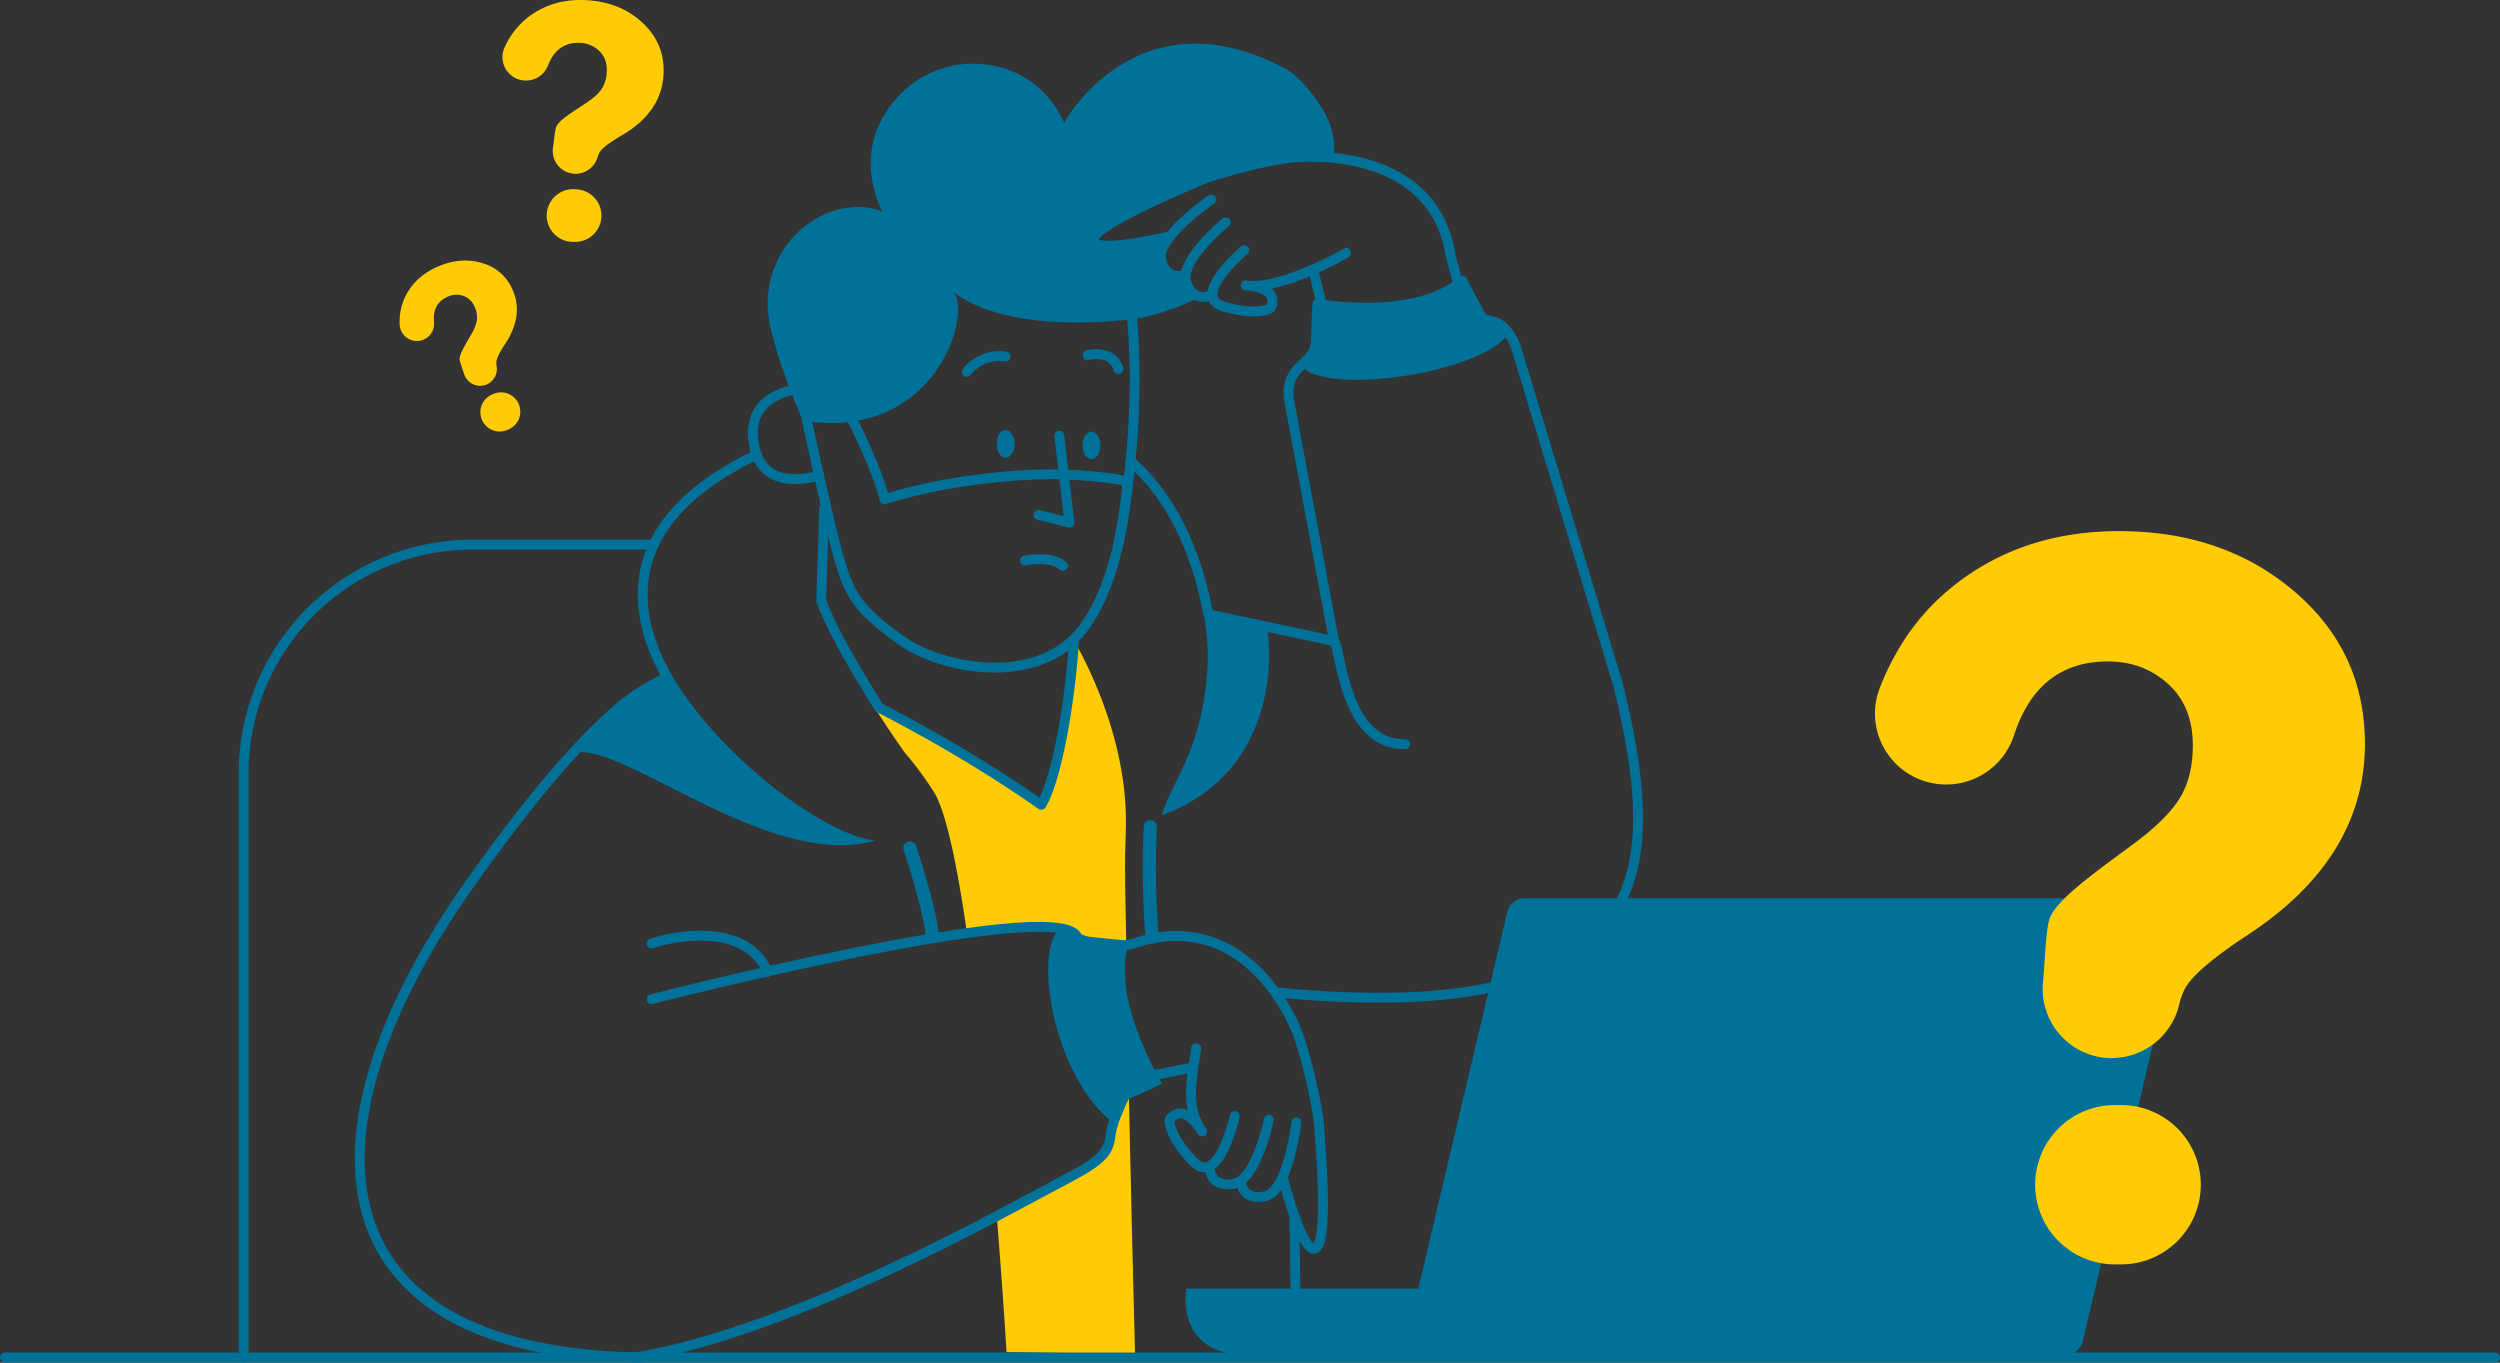 <svg xmlns="http://www.w3.org/2000/svg" viewBox="0 0 1519.44 828.23"><rect x="0" y="0" width="1519.44" height="828.23" fill="#333333" stroke="none"/><g data-name="Layer 2"><path fill="none" stroke="#007299" stroke-linecap="round" stroke-linejoin="round" stroke-width="6" d="M148.08 825.23V470a139.09 139.09 0 0 1 139.09-139H396.1"/><path fill="none" stroke="#007299" stroke-linecap="round" stroke-linejoin="round" stroke-width="8" d="M553 515.4s11.87 35.55 13.61 52.76M699.12 502.53a524.19 524.19 0 0 0 1.11 67.13"/><path fill="none" stroke="#007299" stroke-linecap="round" stroke-linejoin="round" stroke-width="6" d="M810.86 389.63C815 393.9 816.6 453 854 452.3"/><path fill="#007299" d="M406.66 407.82c-16.38 7.23-40 21.28-59 50.38 26.78-11 118.93 71.4 184.25 52.71-30.37-3.22-95.45-50.91-125.25-103.09Z"/><path fill="none" stroke="#007299" stroke-linecap="round" stroke-linejoin="round" stroke-width="6" d="M459.88 276.35c-79.26 37.73-80.35 90.76-53.41 136.87-14.14 2.23-48.36 21.5-120.78 123.76-104.26 147.21-99.26 284.57 103.54 288.07M776.76 603.85v-.58c238.93 22.71 232-81.37 207-186L921 209.75c-9.25-20.18-17.52-11.54-21-17.85-8.05-14.74-11.25-21.21-11.25-21.21-29.36 24.87-88 14-88 14s-.5 5.37-.91 21.79-18.7 14-16.55 35.82l27.5 147.32-76.41-16.29c-4.89-26.75-17.35-67.34-47.31-93M787.92 824.52l-1.24-85.54"/><path fill="#007299" d="M770.09 380.94c-12.06-5-28.15-6.87-38.68-8.56a138.72 138.72 0 0 1 2.6 30.46c-2.27 52.68-22.88 73.24-27.79 92.64 63.35-23.35 68.29-85.13 63.87-114.54Z" data-name="shape"/><g><path fill="#ffcc04" d="M675.14 688.87c-1.33 11.14-3.89 15.82-29.95 29.22-6.65 3.42-20.66 10.84-39.43 20.25 3.89 48.09 6 83.46 6 83.46l78.11 1.09s-2.16-80.39-3.85-162.06c-4.33 8.76-10.08 21.26-10.88 28.04ZM684.27 503c1-43.09-15.5-85.36-31.45-113.64-2.58 39.34-11 84.94-19.9 99.81-42-29.13-73.5-45.83-98.68-59.13-15.91-25.65-29.34-48.52-35.14-65.11l.24-7.62-2.74.27c7 23.07 22.1 55.87 53.36 99.93a208.34 208.34 0 0 1 17.51 23.62c7.46 11.69 14.3 44.76 20.25 86 34.77-4.83 61.71-5.78 66.6 1.63l30.21 5.78c-1.12-57.6-.79-48.02-.26-71.54Z"/></g><g data-name="hand II"><g data-name="hand II"><path fill="none" stroke="#007299" stroke-linecap="round" stroke-linejoin="round" stroke-width="6" d="m724.49 648.79-46.47 9.51M779.63 715.52c3.9 15 12.52 43.86 19 43.46 9.2-.57 4.28-58.18 3-75.86-.63-9.07-7-38.25-12.2-53-6.79-19.3-37.74-78.07-100.68-56.63l-45.47 11.13"/><path fill="none" stroke="#007299" stroke-linecap="round" stroke-linejoin="round" stroke-width="6" d="M727 637.07c-1 10.23-7 31.74.83 45.87M787.92 682s-4.91 41.78-18.87 45-14.85-8.56-14.85-8.56"/><path fill="none" stroke="#007299" stroke-linecap="round" stroke-linejoin="round" stroke-width="6" d="M771.17 680.57s-7.54 36.83-21.71 39-14.17-9.57-14.17-9.57"/><path fill="none" stroke="#007299" stroke-linecap="round" stroke-linejoin="round" stroke-width="6" d="M750.5 678.3s-9.79 44.15-25.51 27.41-14.06-25.27-14.06-25.27 7.56-12.13 19.68 7.24"/></g><path fill="#007299" d="M675.77 681.84c-35.35-28.68-47.34-100.91-32.4-116.72.6-5 12.08 3.45 19 4.22 16.7 1.86 23.9 2.37 23.9 2.37-6.77 20.82.77 46 8.52 63.91a193 193 0 0 0 11.52 23c-1.33.67-6.7 3.32-19.47 8.92-7.36 3.27-8.92 8.79-11.07 14.3Z" data-name="welt II"/><path fill="none" stroke="#007299" stroke-linecap="round" stroke-linejoin="round" stroke-width="6" d="M396.1 573.38c15.61-5.17 57.64-12.33 70.46 17.27"/><path fill="none" stroke="#007299" stroke-linecap="round" stroke-linejoin="round" stroke-width="6" d="M396.1 607.24s242.55-62.3 258.23-38.52l36.83 82.35s-14.7 26.65-16 37.8-3.89 15.82-29.95 29.22S483 809.7 385.41 825.05"/></g><g><path fill="none" stroke="#007299" stroke-linecap="round" stroke-linejoin="round" stroke-width="6" d="M500.92 309.2c-.53 15.6-1.23 36.72-1.82 55.71 5.8 16.59 19.23 39.46 35.14 65.11 25.18 13.3 56.65 30 98.68 59.13 9-14.87 17.32-60.47 19.9-99.81"/><path fill="none" stroke="#007299" stroke-linecap="round" stroke-linejoin="round" stroke-width="6" d="M488.12 236c-7.53.67-35.71 5.17-29.74 35 4.74 23.73 26.43 21.62 39.42 18"/><path fill="none" stroke="#007299" stroke-linecap="round" stroke-linejoin="round" stroke-width="6" d="M686.57 180.12c5.34 40.73 2.87 84.45-1.31 117"/><path fill="none" stroke="#007299" stroke-linecap="round" stroke-linejoin="round" stroke-width="6" d="M685.26 297.08c-1.75 13.7-3.81 25.41-5.72 34.06" data-name="face"/><path fill="none" stroke="#007299" stroke-linecap="round" stroke-linejoin="round" stroke-width="6" d="M510.29 243.13c6.31 6.38 23.23 43.16 27.36 60.31 0 0 41.87-14.41 101.86-15.29 0 0 32.71.67 45.75 4.63 0 0-2.82 60.73-29.34 92.18S573.33 407.61 547 388.7s-30.65-27.93-36.74-48.16-22.17-95.65-22.17-95.65Z"/><path fill="#fff" stroke="#007299" stroke-linecap="round" stroke-linejoin="round" stroke-width="6" d="M623 340.66s16.35-3.25 23 3.25"/><path fill="none" stroke="#007299" stroke-linecap="round" stroke-linejoin="round" stroke-width="6" d="m643.84 264.77 6.08 52.91-18.66-4.77"/><ellipse cx="663.37" cy="270.69" fill="#007299" rx="5.42" ry="8.39"/><ellipse cx="611.18" cy="269.77" fill="#007299" data-name="eye II" rx="5.42" ry="8.39"/><path fill="none" stroke="#007299" stroke-linecap="round" stroke-linejoin="round" stroke-width="6" d="M587.67 226a24.86 24.86 0 0 1 23.53-9.25" data-name="brow II"/><path fill="none" stroke="#007299" stroke-linecap="round" stroke-linejoin="round" stroke-width="6" d="M661 215.83s15-3.9 18.79 8.39"/><path fill="#007299" d="M721 171.54c-1.32-3.86.18-8.56 2.94-13.29l-.72-.81-3.39 9.5s-10.61 4.57-14.11-9c-1.08-4.15 1.37-9.21 5.27-14.22l-.11-.13c-14.75 3.42-43.57 9-46.17 3.2-3.67-8.21 48.33-30 64.17-37 8.12-3.55 36.22-11.26 51.36-13.46a131.24 131.24 0 0 1 30.27-.33 44.29 44.29 0 0 0-5.18-26.95c-4.91-9.06-15.17-22.53-24.28-27.36-90.29-47.89-134.34 33-134.34 33S634 40 592.86 38.76a61.36 61.36 0 0 0-45.09 18c-33.69 33.77-11.23 72-11.23 72s-15.69-8-36.85 2.21c-25.28 12.23-38 40.86-31.43 68.17 7 29 19.86 56.61 19.86 56.61 82.16 12.72 103.16-67.95 91.06-78.36 18.22 13.48 51 22.51 106.52 16.93 12.71-1.32 28.3-6.32 44.17-13.9-3.07-.42-6.64-2.42-8.87-8.88Z"/></g><g><g data-name="hand"><path fill="none" stroke="#007299" stroke-linecap="round" stroke-linejoin="round" stroke-width="6" d="m798.07 163.8 13.07 52.61 74.25-21.96"/><path fill="none" stroke="#007299" stroke-linecap="round" stroke-linejoin="round" stroke-width="6" d="M710.92 143.63c-14.75 3.42-43.57 9-46.17 3.2-3.67-8.21 48.33-30 64.17-37 8.12-3.55 36.22-11.26 51.36-13.46 19.75-2.85 91.55-4.67 101.5 59.42l10.63 39.63-70.62 20.94"/><path fill="none" stroke="#007299" stroke-linecap="round" stroke-linejoin="round" stroke-width="6" d="M818.05 153.68c-8.37 5.52-39.78 20.38-55.55 20M736.13 121.3s-33.88 23.15-30.37 36.7 14.11 9 14.11 9"/><path fill="none" stroke="#007299" stroke-linecap="round" stroke-linejoin="round" stroke-width="6" d="M744.94 135.13s-28.41 23.18-23.9 36.41 14.74 7.89 14.74 7.89"/><path fill="none" stroke="#007299" stroke-linecap="round" stroke-linejoin="round" stroke-width="6" d="M756.26 152s-33.72 28.43-12.15 34.44 28.2.73 28.2.73 7.06-12-15.16-13.74"/></g><path fill="#007299" d="M790.9 222.17c14.19 18.81 110.33 4.64 126.15-19.66-7.58-10.4-13.62-4.47-17-10.61-8.05-14.74-11.25-21.21-11.25-21.21-16.7 14.15-42.89 16.73-62.37 16.33a194.54 194.54 0 0 1-25.67-1.93c-.12 1.49-.53 7.46-.88 21.4-.17 8.07-4.69 11.6-8.98 15.68Z"/></g><path fill="#007299" d="M1315.57 545.92H926.76a11 11 0 0 0-10.71 8.47L862 783.21H721.06s-7.81 40.34 37.74 40.34h496.38a11 11 0 0 0 10.71-8.47l60.38-255.63a11 11 0 0 0-10.7-13.53Z"/><g data-name="Question marks"><path fill="#ffcc04" d="M1283.5 643.11a42 42 0 0 1-41.86-45.45c1.5-18.12 1.7-29.28 3.57-37.69 2.56-11.56 25-27.47 51-46.71q20.51-15.06 28.53-28.05t8-32.22q0-23.73-15.07-37.35t-36.5-13.64q-42.57 0-57.17 45.09a43.34 43.34 0 0 1-47.42 29.26 43.15 43.15 0 0 1-33.94-58.68q13.93-35.24 39.94-57.67 43.11-37.18 105.32-37.19 63.48 0 106.44 36.55t43 92.66q0 69.57-71.49 116.38-31.11 20.52-37.67 32.06a38.67 38.67 0 0 0-3.7 10 42.2 42.2 0 0 1-40.94 32.6Zm5.68 125.36h-3.84a48.42 48.42 0 0 1-48.42-48.41 48.42 48.42 0 0 1 48.42-48.42h3.84a48.41 48.41 0 0 1 48.41 48.42 48.41 48.41 0 0 1-48.41 48.41ZM295.88 233.64a10.18 10.18 0 0 1-13.68-6.07 90.19 90.19 0 0 1-2.83-8.71c-.54-2.81 2.9-8.5 6.84-15.28a26.58 26.58 0 0 0 3.64-9 14.69 14.69 0 0 0-1.32-7.93 11.59 11.59 0 0 0-6.95-6.84 12.69 12.69 0 0 0-9.42.49q-9.46 4.1-8.36 15.52a10.5 10.5 0 0 1-7.71 11.06 10.45 10.45 0 0 1-13.19-9.77 35.08 35.08 0 0 1 3.32-16.65q6-12.4 19.81-18.39 14.1-6.12 27.16-2.13a28.2 28.2 0 0 1 18.45 16.44q6.71 15.45-4.67 32.73-4.94 7.55-5.29 10.74a9.59 9.59 0 0 0 .15 2.59 10.21 10.21 0 0 1-5.95 11.18Zm13.32 27.29-.85.37a11.71 11.71 0 0 1-15.41-6.09A11.71 11.71 0 0 1 299 239.8l.85-.37a11.71 11.71 0 0 1 15.41 6.09 11.71 11.71 0 0 1-6.06 15.41ZM349.08 105.6a13.87 13.87 0 0 1-13-15.75c.83-5.95 1.1-9.62 1.87-12.36 1-3.76 8.72-8.6 17.67-14.46q7-4.59 9.92-8.73a20 20 0 0 0 3.23-10.47q.43-7.83-4.29-12.59a17.35 17.35 0 0 0-11.8-5.16q-14-.78-19.66 13.82a14.32 14.32 0 0 1-16.17 8.78 14.24 14.24 0 0 1-10.11-20A47.84 47.84 0 0 1 321 10.44Q335.88-1 356.38.1q20.92 1.16 34.42 14t12.47 31.33q-1.27 22.93-25.7 37.04-10.62 6.21-13 9.88a13.12 13.12 0 0 0-1.4 3.25 13.94 13.94 0 0 1-14.09 10Zm-.41 41.4h-1.27a16 16 0 0 1-15.08-16.84A16 16 0 0 1 349.16 115l1.27.07A16 16 0 0 1 365.51 132a16 16 0 0 1-16.84 15Z"/></g><path fill="none" stroke="#007299" stroke-linecap="round" stroke-linejoin="round" stroke-width="6" d="M3 825.05h1513.44"/></g></svg>